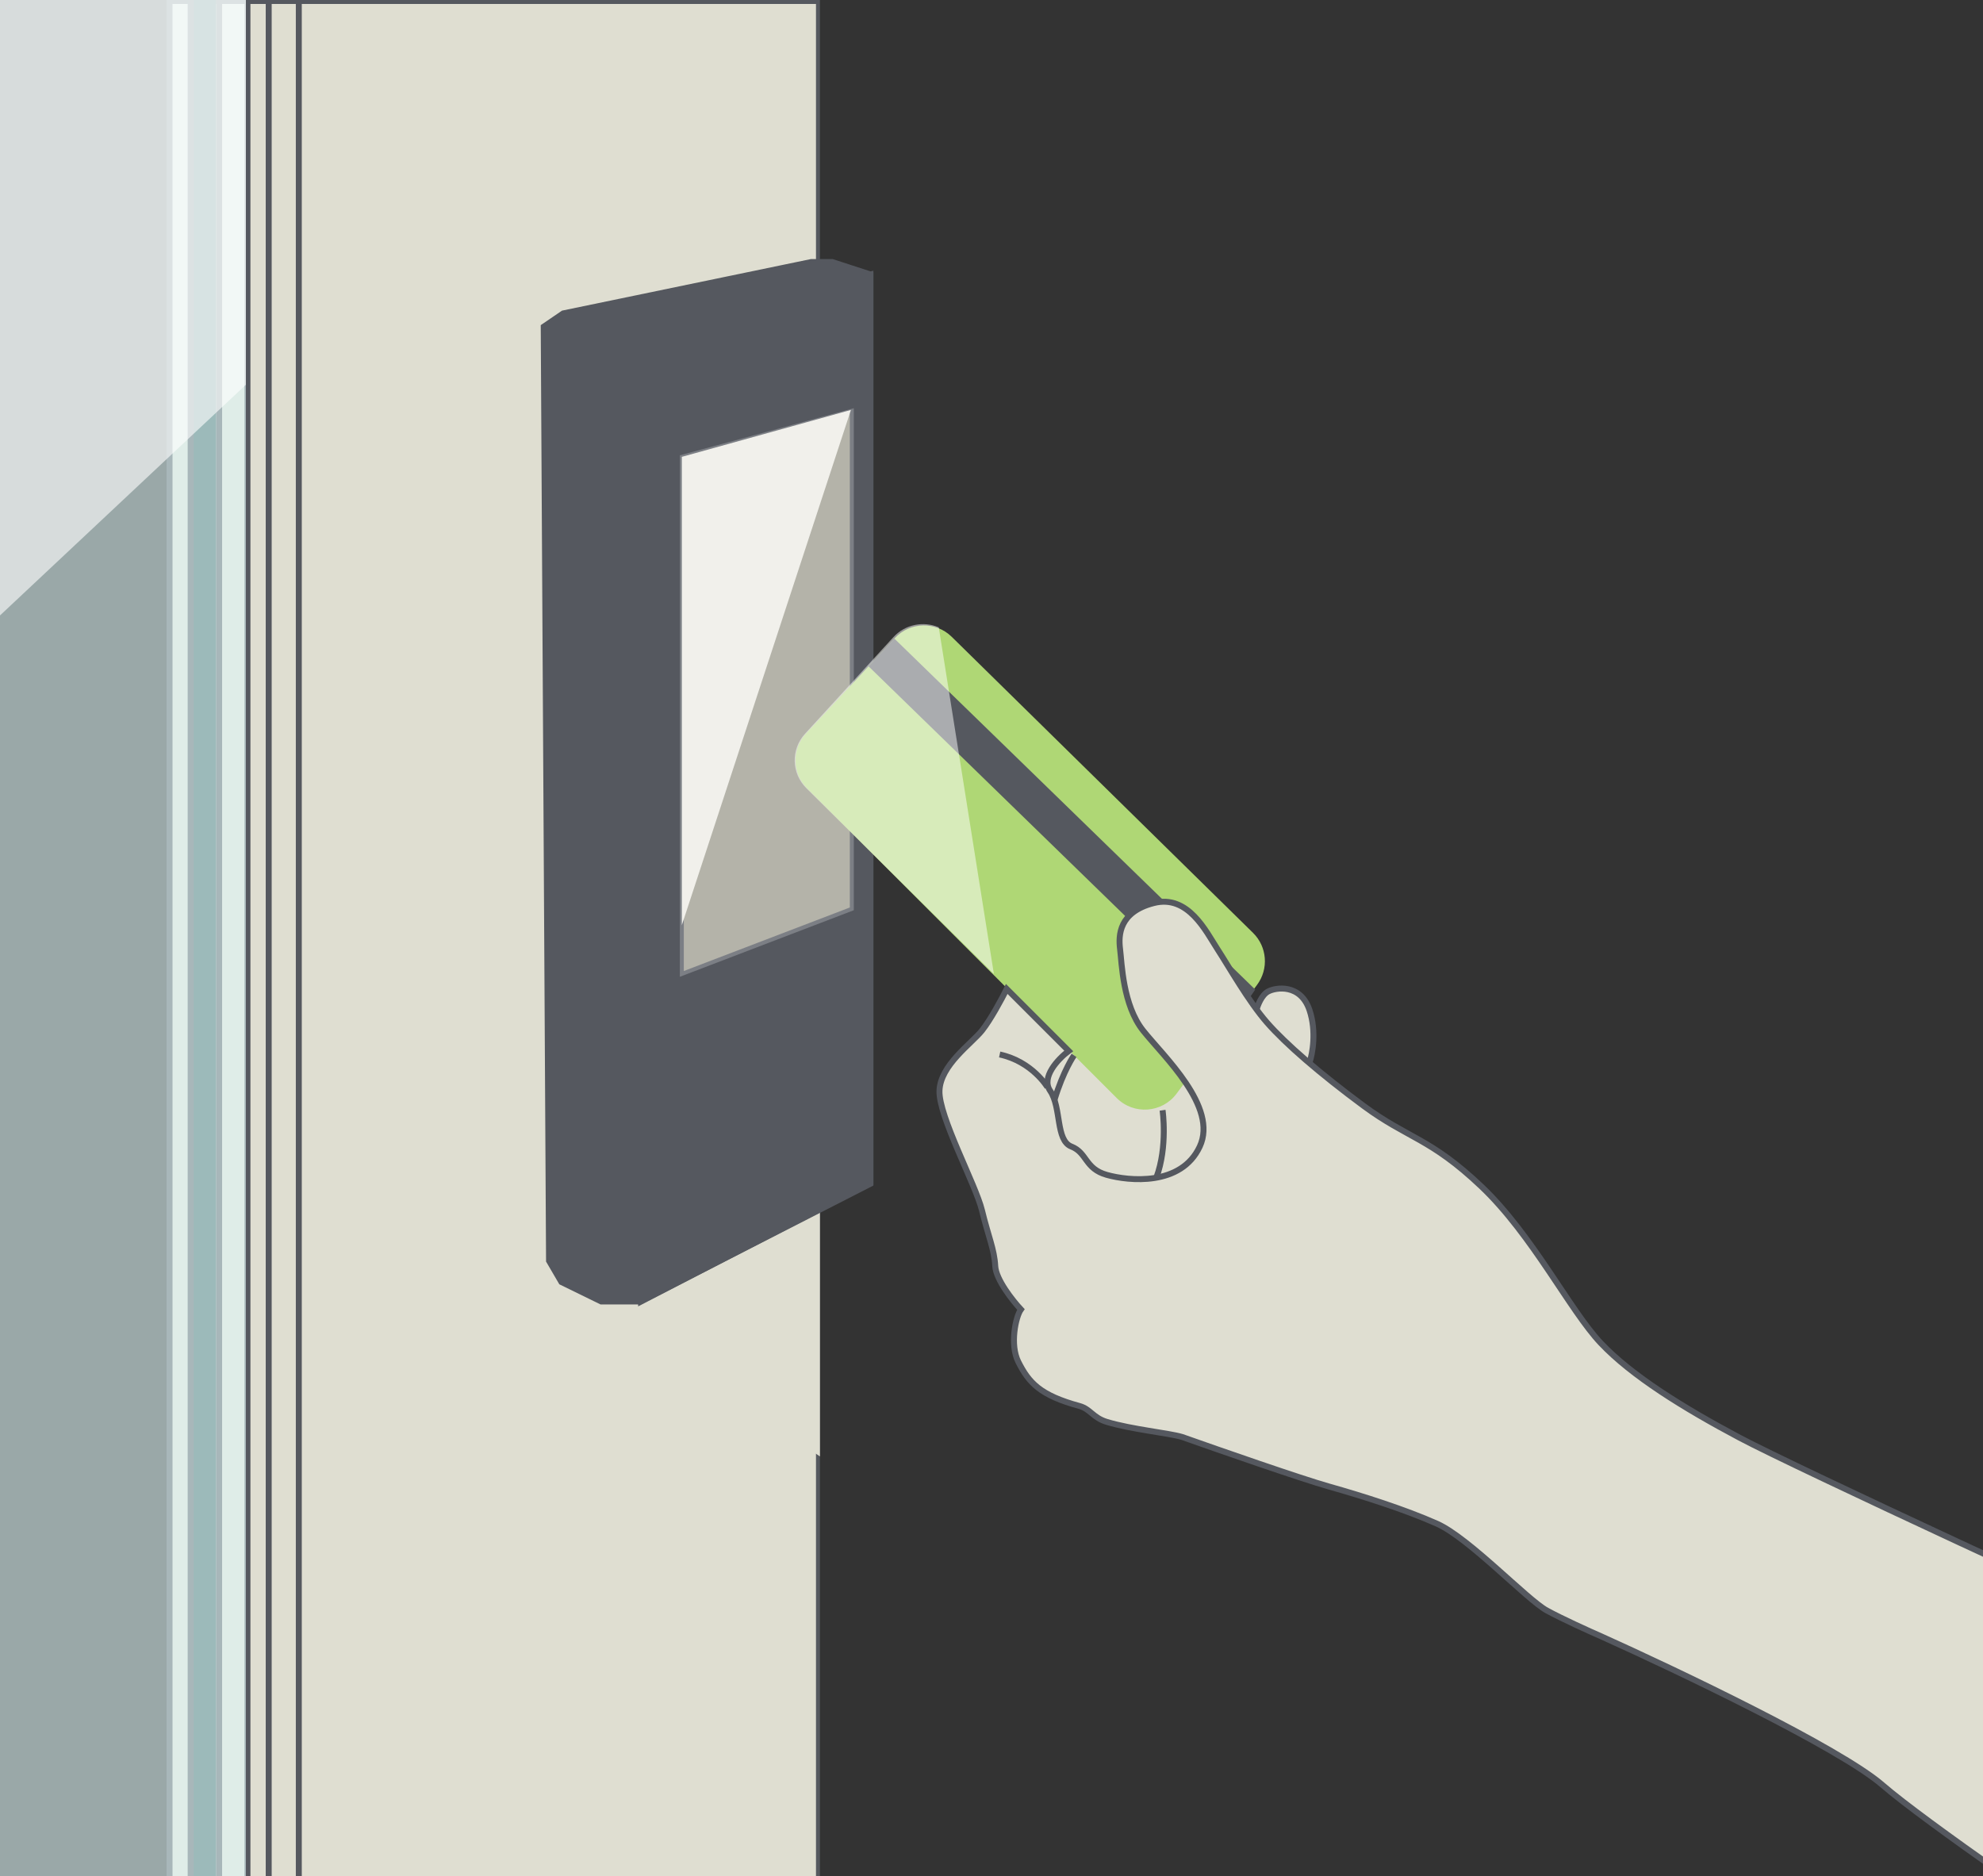 <svg width="500" height="473" viewBox="0 0 500 473" fill="none" xmlns="http://www.w3.org/2000/svg">
<rect x="0" y="0" width="500" height="473" fill="#333333" stroke="none"/>
<g clip-path="url(#clip0_4159_7279)">
<path d="M319.698 250.017C318.091 250.91 317.094 253.514 316.796 254.705L319.698 268.768L330.19 267.875C330.934 265.718 331.976 260.062 330.19 254.705C327.957 248.008 321.707 248.901 319.698 250.017Z" fill="#DFDED1" stroke="#55585F" stroke-width="1.5"/>
<path d="M552.304 415.654C569.939 423.467 603.201 433.512 630.881 443.335V496.463H539.804C522.541 484.855 485.336 459.318 474.621 450.031C463.906 440.745 422.831 421.16 403.633 412.529C400.731 411.264 393.945 408.198 390.017 406.055C385.106 403.376 370.372 387.75 362.336 384.179C354.3 380.607 343.807 377.258 335.102 374.803C328.138 372.838 307.496 365.65 298.046 362.302C294.711 361.301 285.349 360.411 279.071 358.507C275.545 357.438 274.977 355.26 272.151 354.489C262.33 351.81 259.427 348.685 256.748 343.327C254.605 339.041 256.079 332.017 257.418 330.157C255.335 327.925 251.123 322.612 250.944 319.219C250.721 314.977 249.159 311.629 247.596 305.155C246.033 298.682 236.658 281.493 236.881 275.019C237.104 268.545 244.917 263.188 247.596 259.84C249.739 257.161 252.805 251.431 254.07 248.901C254.07 248.901 267.91 257.831 270.142 264.527C272.374 271.224 294.921 268.284 288.224 259.84C283.089 253.366 282.866 242.874 282.419 239.302C281.973 235.731 282.196 229.927 290.902 227.694C299.608 225.462 304.073 234.838 306.975 239.302C309.877 243.767 314.788 252.473 319.475 257.831C324.163 263.188 332.646 270.555 343.807 278.814C354.969 287.074 360.55 286.85 373.497 299.128C386.444 311.406 395.82 330.38 403.633 338.64C411.446 346.899 424.393 354.936 438.68 362.525C452.967 370.115 534.669 407.841 552.304 415.654Z" fill="#DFDED1"/>
<path d="M264.114 274.126C264.114 274.126 260.319 267.653 252.06 265.867" stroke="#55585F" stroke-width="1.5"/>
<rect x="42.5" y="0.5" width="163.744" height="490.999" fill="#DFDED1" stroke="#55585F"/>
<g style="mix-blend-mode:multiply">
<path d="M206.743 367.213L142.676 323.907L206.743 296.673V367.213Z" fill="#DFDED1"/>
</g>
<path d="M209.868 66.076L219.467 69.202V298.459L161.427 328.148H151.605L141.559 323.237L138.434 317.88L137.095 82.372L142.006 79.024L204.51 66.076H209.868Z" fill="#55585F" stroke="#55585F" stroke-width="1.5"/>
<path d="M161.652 82.595L219.469 69.201V298.235L161.652 328.148V82.595Z" fill="#55585F" stroke="#55585F" stroke-width="1.5"/>
<line x1="75.342" x2="75.342" y2="491.999" stroke="#55585F" stroke-width="1.5"/>
<line x1="67.752" x2="67.752" y2="491.999" stroke="#55585F" stroke-width="1.5"/>
<line x1="62.395" x2="62.395" y2="491.999" stroke="#55585F" stroke-width="1.5"/>
<line x1="42.75" x2="42.75" y2="491.999" stroke="#55585F" stroke-width="1.5"/>
<path d="M171.919 115.187L214.779 103.579V229.152L171.919 245.553V115.187Z" fill="#B4B3A9" stroke="#7C7F85"/>
<path d="M203.513 198.79C199.706 194.983 199.596 188.845 203.265 184.905L225.639 160.876C229.474 156.757 235.951 156.613 239.966 160.558L315.945 235.208C319.501 238.702 319.94 244.281 316.976 248.288L296.68 275.723C293.045 280.636 285.891 281.168 281.569 276.846L203.513 198.79Z" fill="#AFD775"/>
<path d="M214.556 103.355L171.919 115.187V233.275L214.556 103.355Z" fill="#F1F0EB"/>
<rect x="47.357" width="7.143" height="491.999" fill="#365E5F"/>
<line x1="48.107" x2="48.107" y2="491.999" stroke="#55585F" stroke-width="1.5"/>
<line x1="55.251" x2="55.251" y2="491.999" stroke="#55585F" stroke-width="1.5"/>
<path d="M225.5 161L219 168L311 257.5L316.5 249.5L225.5 161Z" fill="#55585F"/>
<path d="M265.899 277.251C268.132 269.884 270.81 266.089 270.81 266.089" stroke="#55585F" stroke-width="1.5"/>
<path d="M293.134 279.931C293.134 279.931 294.473 289.083 291.571 296.896" stroke="#55585F" stroke-width="1.5"/>
<path fill-rule="evenodd" clip-rule="evenodd" d="M299.076 273.125L315.485 252.64C313.311 249.523 311.227 246.142 309.464 243.282C308.533 241.772 307.692 240.408 306.974 239.303C306.645 238.797 306.297 238.229 305.925 237.623C303.007 232.865 298.622 225.715 290.901 227.695C282.195 229.927 281.972 235.731 282.418 239.303C282.481 239.801 282.539 240.434 282.606 241.173C283.023 245.725 283.805 254.27 288.223 259.84C288.803 260.571 289.745 261.662 290.868 262.963C293.366 265.857 296.762 269.79 299.076 273.125Z" fill="#DFDED1"/>
<path d="M630.881 443.335C603.201 433.512 569.939 423.467 552.304 415.654C534.669 407.841 452.967 370.115 438.68 362.525C424.393 354.936 411.446 346.899 403.633 338.64C395.82 330.38 386.444 311.406 373.497 299.128C360.55 286.85 354.969 287.074 343.807 278.814C332.646 270.555 324.163 263.188 319.475 257.831C314.788 252.473 309.877 243.767 306.975 239.302C304.073 234.838 299.608 225.462 290.902 227.694C282.196 229.927 281.973 235.731 282.419 239.302C282.866 242.874 283.089 253.366 288.224 259.84C293.358 266.313 307.198 279.037 302.51 289.083C297.823 299.128 284.652 297.789 279.071 296.226C273.49 294.663 274.16 290.645 270.142 289.083C266.124 287.52 267.686 279.261 264.784 275.019C262.463 271.626 266.719 267.057 269.472 264.974L253.846 249.348C252.581 251.878 249.739 257.161 247.596 259.84C244.917 263.188 237.104 268.545 236.881 275.019C236.658 281.493 246.033 298.682 247.596 305.155C249.159 311.629 250.721 314.977 250.944 319.219C251.123 322.612 255.335 327.925 257.418 330.157C256.079 332.017 254.605 339.041 256.748 343.327C259.427 348.685 262.33 351.81 272.151 354.489C274.977 355.26 275.545 357.438 279.071 358.507C285.349 360.411 294.711 361.301 298.046 362.302C307.496 365.65 328.138 372.838 335.102 374.803C343.807 377.258 354.3 380.607 362.336 384.179C370.372 387.75 385.106 403.376 390.017 406.055C393.945 408.198 400.731 411.264 403.633 412.529C422.831 421.16 463.906 440.745 474.621 450.031C485.336 459.318 522.541 484.855 539.804 496.463" stroke="#55585F" stroke-width="1.5"/>
<rect opacity="0.6" x="-100" width="162" height="473" fill="#E0F6F7"/>
<path opacity="0.6" d="M-100 0H62V97L-100 249V0Z" fill="white"/>
<path opacity="0.5" fill-rule="evenodd" clip-rule="evenodd" d="M236.705 158.177C232.882 156.542 228.257 157.382 225.283 160.631L202.977 185.004C199.376 188.938 199.526 194.981 203.317 198.735L250.601 245.561L236.705 158.177Z" fill="white"/>
</g>
<defs>
<clipPath id="clip0_4159_7279">
<rect width="500" height="473" fill="white"/>
</clipPath>
</defs>
</svg>
